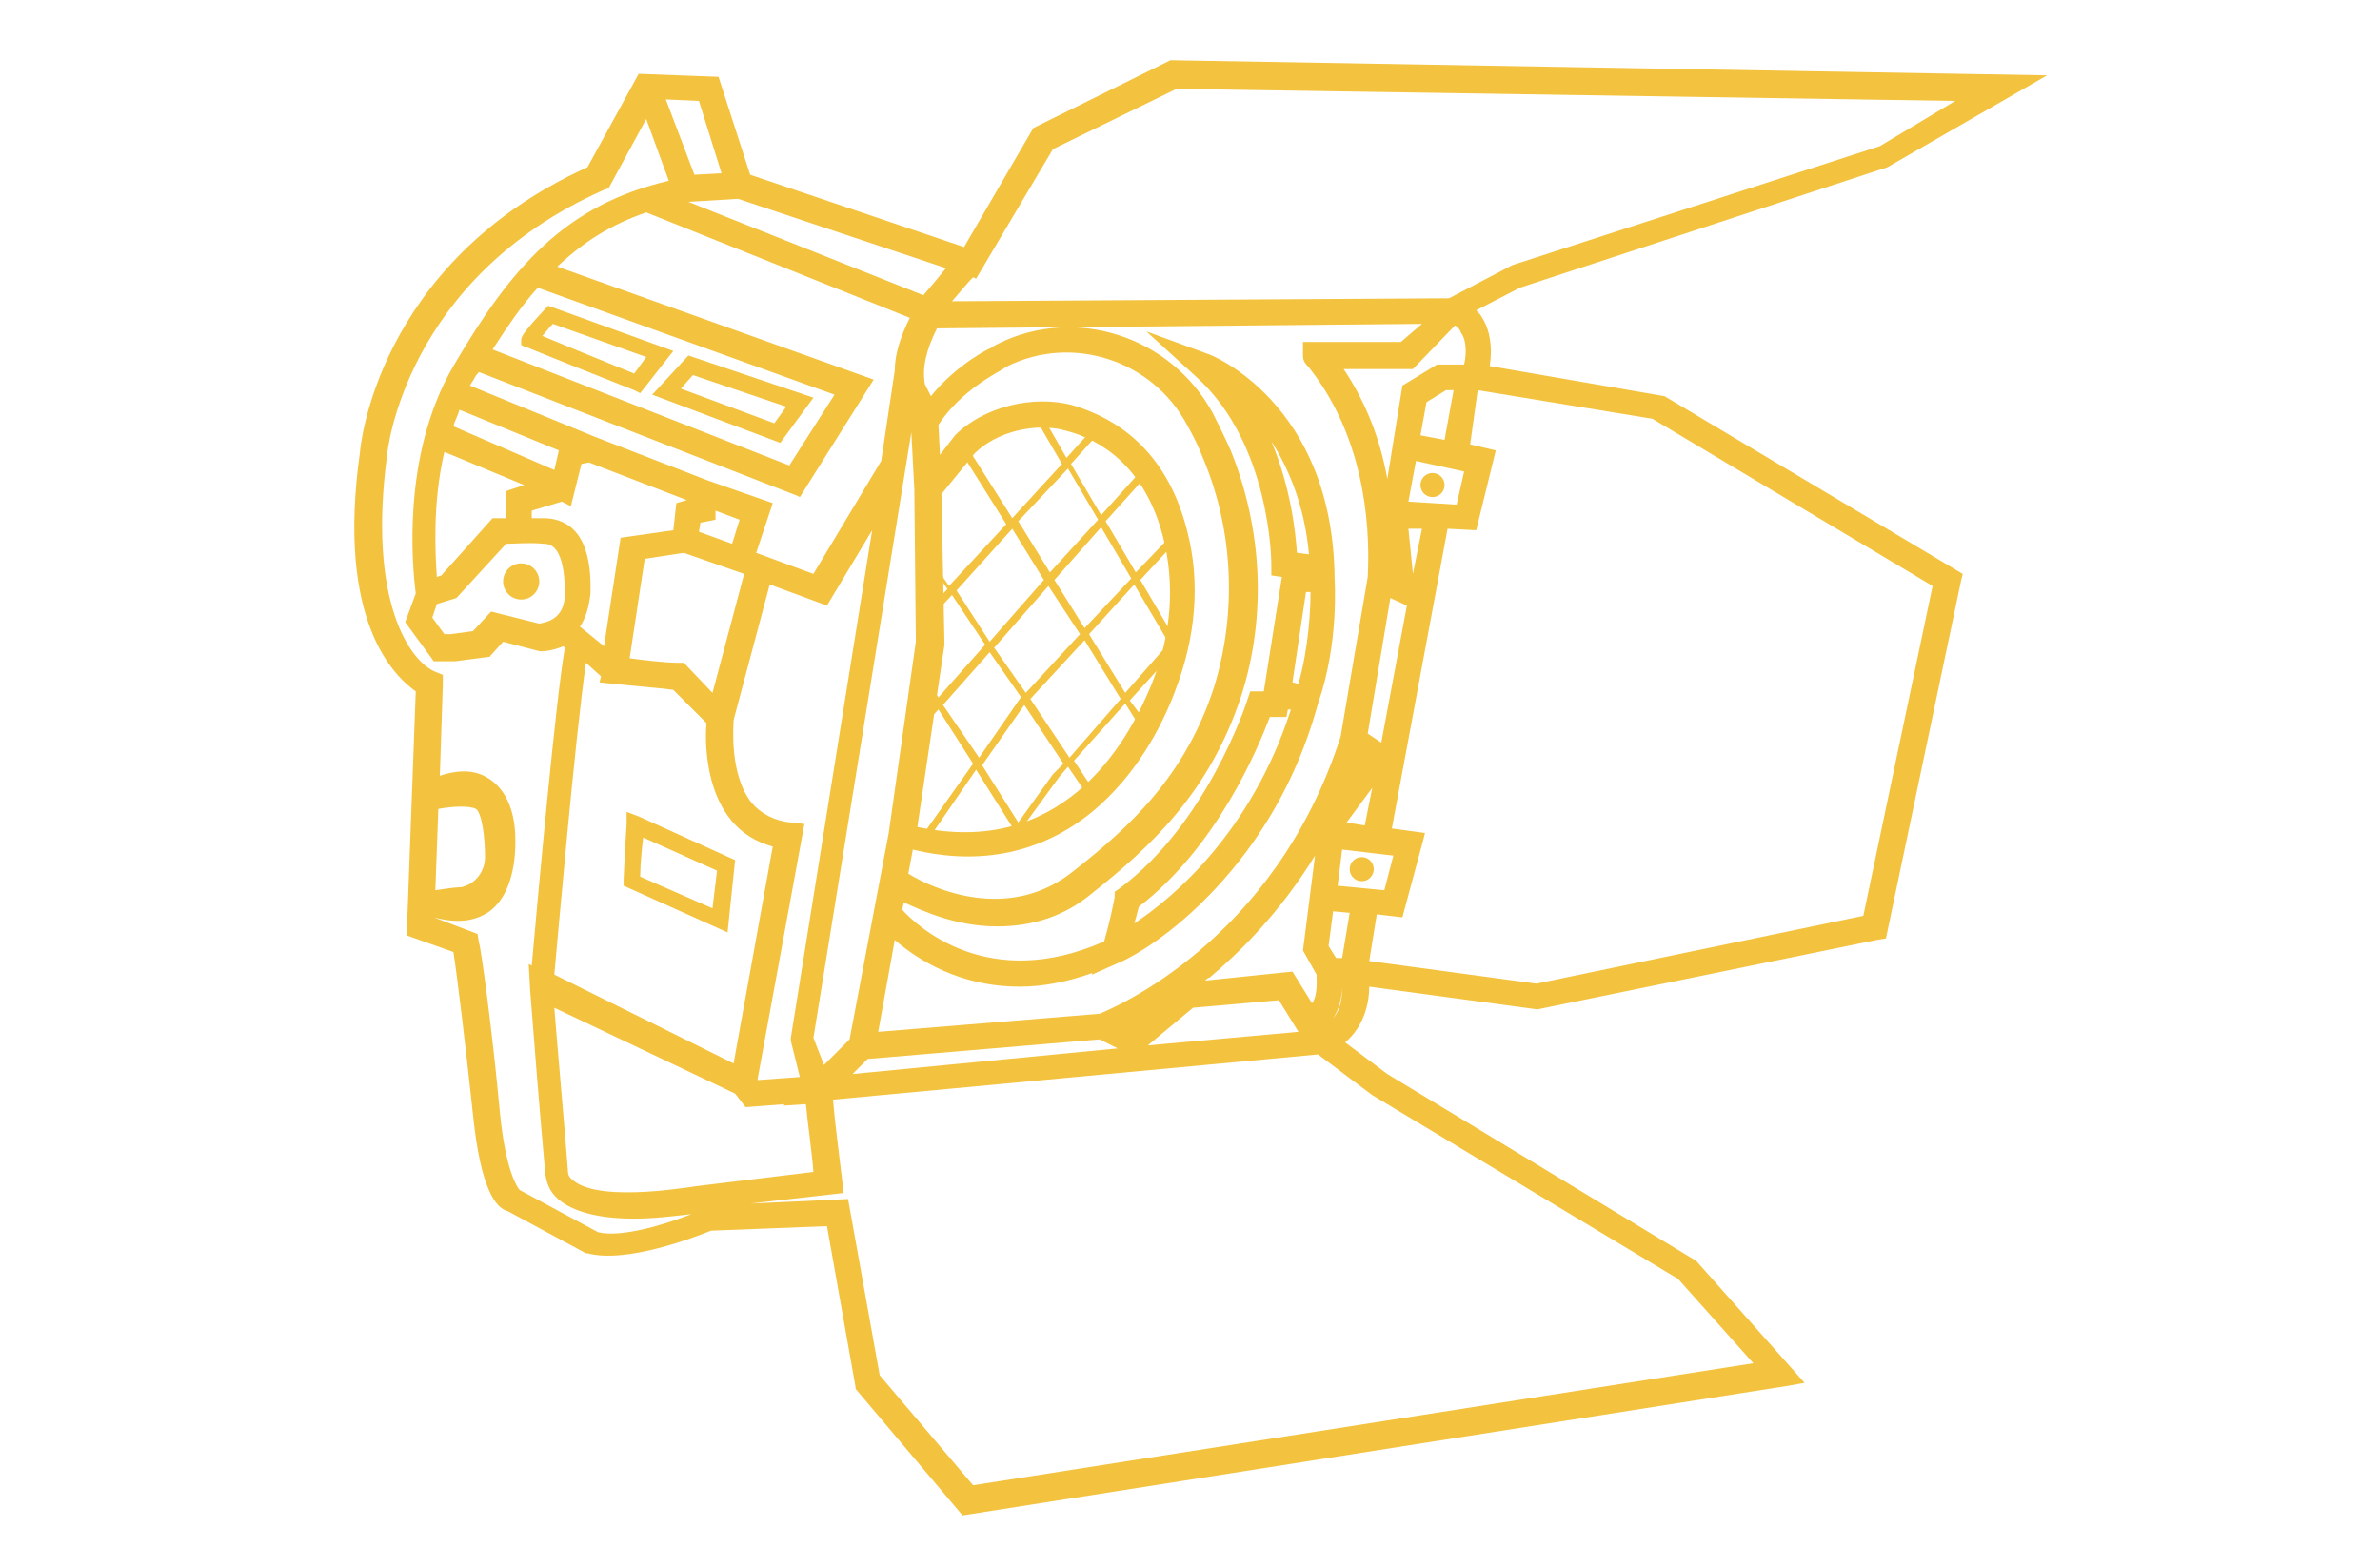 <?xml version="1.0" encoding="UTF-8"?> <!-- Generator: Adobe Illustrator 27.8.0, SVG Export Plug-In . SVG Version: 6.00 Build 0) --> <svg xmlns="http://www.w3.org/2000/svg" xmlns:xlink="http://www.w3.org/1999/xlink" version="1.1" id="Ebene_1" x="0px" y="0px" viewBox="0 0 158 104" style="enable-background:new 0 0 158 104;" xml:space="preserve"> <style type="text/css"> .st0{fill:#FFCD1C;} .st1{fill:#F3C23E;} </style> <path class="st1" d="M78.3,43l-0.1-0.1l0.4-0.4l-0.4-0.3L78,42.4l-2.3-3.9l2.5-2.7l0.1-0.1l-0.4-0.3L75.4,38l-2-3.4l2.7-3l0.1-0.1 l-0.4-0.3l-2.7,3l-2-3.4l1.8-2l0.1-0.1l-0.4-0.3l-1.8,2l-1.6-2.8l-0.1-0.1l-0.4,0.2l1.8,3.1l-3.3,3.6l-3.1-4.9l-0.1-0.1l-0.4,0.3 l3.2,5.1l-3.8,4.1l-1.3-1.9l-0.1-0.1L61.4,37l1.5,2.1l-1.4,1.5l-0.1,0.1l0.4,0.3l1.4-1.5l2.2,3.3l-3.1,3.5l-0.7-1.1l-0.1-0.1 l-0.4,0.3l0.9,1.3l-1.3,1.4l-0.1,0.1l0.4,0.3l1.3-1.4l2.3,3.6l-3.4,4.8l-0.1,0.1l0.4,0.3l3.3-4.8l2.4,3.8l-0.4,0.6l-0.1,0.1l0.4,0.3 l0.4-0.5l0.1,0.1l0.1,0.1l0.4-0.3l-0.2-0.4l2.4-3.3l0.6-0.7l1.3,1.9l0.1,0.1l0.4-0.3l-1.4-2.1l3.4-3.8l1,1.6l0.1,0.1l0.4-0.3 L75,46.5l3-3.3L78.3,43z M70,38.5l3.1-3.5l2,3.4L72,41.7L70,38.5z M71.7,42.1L68.1,46l-2.1-3l3.6-4.1L71.7,42.1z M70.9,31.1l2,3.4 L69.7,38l-2.1-3.4L70.9,31.1z M63.5,39.2l3.7-4.1l2.1,3.4l-3.6,4.1L63.5,39.2z M62.6,46.8l3.1-3.5l2.1,3l-0.1,0.1l-2.7,3.9 L62.6,46.8z M69.9,51.4l-2.3,3.2l-2.4-3.8l2.8-4l0,0l2.6,3.9L69.9,51.4z M71,50.3l-2.6-3.9l3.6-3.9l2.4,3.9L71,50.3z M74.7,46 l-2.4-3.9l3-3.3l2.3,3.9L74.7,46z"></path> <g> <g> <circle class="st1" cx="90.4" cy="57.7" r="0.8"></circle> </g> </g> <g> <g> <circle class="st1" cx="95.1" cy="32.2" r="0.8"></circle> </g> </g> <g> <g> <circle class="st1" cx="34.6" cy="38.6" r="1.2"></circle> </g> </g> <g> <path class="st1" d="M98.9,24.3c0.2-1.3,0-2.4-0.5-3.2c-0.1-0.2-0.2-0.3-0.4-0.5l2.9-1.5l24.4-8L135.9,5l-58.1-1l-0.1,0l-8.9,4.4 l-0.2,0.1L64,16.4l-14.2-4.8l-2.1-6.5l-5.3-0.2l-3.4,6.2c-14.1,6.4-15.1,18.8-15.1,18.9c-1.6,11.3,2.3,14.9,3.7,15.9L27,62.1 l3.1,1.1c0.2,1.2,0.8,6.1,1.3,10.8c0.5,4.9,1.5,6.2,2.3,6.4l5.2,2.8l0.1,0c2.6,0.7,7.2-1.1,8.2-1.5l7.7-0.3l1.9,10.7l0,0.1l7.1,8.4 l54.8-8.6l1.1-0.2l-7.2-8.1L92.1,71.3l-2.8-2.1c1.3-1.1,1.6-2.7,1.6-3.7L102,67l0.1,0l22.5-4.6l0.6-0.1l5-23.8l0.1-0.4l-19.8-11.8 L98.9,24.3z M92.5,56.8l-0.6,2.3l-3.1-0.3l0.3-2.4L92.5,56.8z M89,63.6l-0.3,0l-0.5-0.8l0.3-2.3l1.1,0.1l-0.5,3L89,63.6z M28.9,59.1l0.2-5.4c1.1-0.2,2.1-0.2,2.5,0c0.4,0.3,0.6,1.9,0.6,3.2c0,0.9-0.6,1.8-1.6,2C30.2,58.9,29.6,59,28.9,59.1z M28.8,60.9 c1.5,0.4,2.7,0.3,3.7-0.4c2-1.5,1.7-5,1.7-5.2c-0.1-1.8-0.8-3.1-1.9-3.7c-1-0.6-2.2-0.4-3.1-0.1l0.2-6.1l0-0.6l-0.5-0.2 c-1.7-0.7-4.5-4.7-3.2-14.4c0-0.1,1.1-11.7,14.4-17.6l0.3-0.1l2.5-4.6l1.5,4.1c-6.9,1.6-10.5,5.8-14.3,12.3 c-3.5,6-2.7,13.5-2.5,15.1l-0.7,1.9l1.9,2.6l1.4,0l2.3-0.3l0.9-1l2.3,0.6c0.2,0.1,1,0,1.7-0.3l0.1,0.1c-0.6,3.4-1.8,16.6-2.2,21.1 l-0.2-0.1l0.1,1.8c0.1,1.4,0.7,8.9,1,12.1c0.1,0.8,0.4,1.4,1.1,1.9c1,0.7,2.6,1.1,4.8,1.1c1.4,0,2.9-0.2,3.8-0.3 c-1.5,0.6-4.6,1.6-6.2,1.2l-5.2-2.8l0,0c-0.1-0.1-0.9-1.1-1.3-5c-0.5-5.5-1.3-11.3-1.4-11.4L31.7,62L28.8,60.9L28.8,60.9z M45.7,13.4l3.3-0.2l13.8,4.6c-0.4,0.5-0.9,1.1-1.5,1.8L45.7,13.4z M91.1,52.3l-0.5,2.5l-1.2-0.2L91.1,52.3z M90.3,50.4l-0.1,0.1 C90.2,50.5,90.2,50.5,90.3,50.4L90.3,50.4z M95.9,29.2l-1.6-0.3l0.4-2.2l1.3-0.8h0.5L95.9,29.2z M93.4,40.2l-1.7,9.1l-0.9-0.6 l1.5-9L93.4,40.2z M94.4,35.1l-0.6,3l-0.3-3L94.4,35.1z M93.5,33.3l0.5-2.7l3.2,0.7l-0.5,2.2L93.5,33.3z M97.2,24.2h-1.8l-2.3,1.4 l-1,6.2c-0.5-2.8-1.5-5.2-2.9-7.3h4.6l2.8-2.9c0.1,0.1,0.3,0.2,0.4,0.5C97.3,22.5,97.4,23.3,97.2,24.2z M32.7,23.2 c1.1-1.7,2-3,3-4.1l19.7,7.1l-3,4.7L32.7,23.2z M53.1,71.5l-2.8,0.2l0-0.1l3.1-16.9l-0.9-0.1c-1.1-0.1-2-0.6-2.6-1.3 c-1.5-1.9-1.2-5.1-1.2-5.5l2.4-9l3.8,1.4l3-5l-5.4,33.7l0,0.2L53.1,71.5z M47.3,46l-1.9-2L45,44c-0.1,0-1,0-3.2-0.3l1-6.6l2.6-0.4 l4,1.4L47.3,46z M47.5,34.5v-0.6l1.6,0.6l-0.5,1.6l-2.2-0.8l0.1-0.6L47.5,34.5z M38.6,30.8l0.5-0.1l6.5,2.5l-0.7,0.2l-0.2,1.8 l-3.5,0.5l-1.1,7.2l-1.6-1.3c0.4-0.6,0.6-1.3,0.7-2.2c0.1-3.2-0.9-4.9-3-5c-0.3,0-0.6,0-0.9,0v-0.5l2-0.6l0.6,0.3L38.6,30.8z M33.6,32.6v1.8c-0.3,0-0.5,0-0.5,0l-0.4,0l-3.4,3.8l-0.3,0.1c-0.1-1.5-0.3-4.9,0.5-8.3l5.3,2.2L33.6,32.6z M30.3,39.7l3.3-3.6 c0.5,0,1.6-0.1,2.5,0c0.4,0,1.4,0.1,1.4,3.3c0,1.7-1.2,1.9-1.7,2l-3.2-0.8l-1.2,1.3l-1.5,0.2h-0.4L28.7,41l0.3-0.9L30.3,39.7z M39.9,44.9l-0.1,0.4l0.9,0.1c2,0.2,3.4,0.3,4,0.4l2.2,2.2c-0.1,1.1-0.1,4.3,1.6,6.4c0.7,0.9,1.7,1.5,2.8,1.8l-2.6,14.4l-11.9-5.9 c0.2-2.2,1.4-15.9,2.1-20.7L39.9,44.9z M48.8,72.6l0.7,0.9l2.6-0.2l-0.1,0.1l1.5-0.1c0.1,1.1,0.4,3.2,0.5,4.5l-7.4,0.9l0,0 c-0.3,0-6.6,1.2-8.5-0.3c-0.3-0.2-0.4-0.4-0.4-0.7c-0.2-2.7-0.7-8.2-0.9-10.8L48.8,72.6z M58.5,30.6L54,38.1l-3.8-1.4l1.1-3.3 L47,31.9L39.5,29l-8.3-3.4c0.1-0.2,0.2-0.3,0.3-0.5c0.1-0.2,0.2-0.3,0.3-0.4l21.1,8.2l0.2,0.1l4.9-7.8l-21-7.5 c1.8-1.7,3.6-2.8,5.9-3.6l17.5,7c-0.6,1.2-1,2.4-1,3.5L58.5,30.6z M30.1,28.3c0.1-0.4,0.3-0.7,0.4-1.1l6.6,2.7l-0.3,1.3L30.1,28.3z M85.8,45.3l0.9-6h0.3c0,1.1-0.1,3.6-0.8,6.1L85.8,45.3z M86.9,37.6l0-0.4C86.9,37.3,86.9,37.4,86.9,37.6L86.9,37.6z M86.1,36.7 c-0.1-1.4-0.4-4.3-1.7-7.4c1.1,1.7,2.2,4.2,2.5,7.5L86.1,36.7z M75.3,61.3c0.1-0.3,0.2-0.7,0.3-1.1c5.2-4,7.9-10.5,8.7-12.6l1.1,0 l0.1-0.5l0.2,0C83.1,55.2,77.9,59.6,75.3,61.3z M62.5,32.8l2.2-2.7c1.4-1.4,4-2.1,6.1-1.5c2.3,0.6,5.2,2.4,6.4,7 c0.8,3.1,0.6,6.4-0.7,9.7c-1.8,4.5-6.2,11.6-15.6,9.6l1.8-12.1L62.5,32.8z M72.5,53.9c2.9-2.4,4.6-5.6,5.5-8 c1.4-3.6,1.7-7.3,0.8-10.7c-1.4-5.5-4.9-7.5-7.6-8.3c-2.6-0.7-5.9,0.1-7.8,2l-1,1.3l-0.1-2c1.5-2.3,4-3.5,4.1-3.6 c0.2-0.1,0.3-0.2,0.5-0.3c4.3-2.1,9.6-0.4,11.9,3.9c0.4,0.7,0.8,1.5,1.1,2.3c2,4.8,2.2,10.2,0.7,15.1c-1.9,5.9-5.6,9.3-9.3,12.2 c-4.3,3.5-9.4,1.2-11,0.2l0.3-1.6C65.1,57.5,69.2,56.6,72.5,53.9z M60.8,42.6L59,55.3L56.4,69l-1.7,1.7L54,68.9l6.5-40.2l0.2,3.8 L60.8,42.6z M73,69l1.2,0.6l-17.6,1.7l1-1L73,69z M84.9,66.4l1.3,2.1l-10,0.9l3-2.5L84.9,66.4z M86.5,63.1L86.5,63.1l0.9,1.6 c0,0.3,0.1,1.4-0.3,1.9l-1.3-2.1L80,65.1c0.1-0.1,0.2-0.2,0.3-0.2c1.9-1.6,4.6-4.2,7-8.1L86.5,63.1z M73,67.3l-14.7,1.2l1.1-6.1 c1.5,1.3,4.3,3.1,8.3,3.1c1.5,0,3.1-0.3,4.8-0.9l0,0.1l1.8-0.8c0.3-0.1,2.6-1.2,5.3-3.8c2.6-2.5,6.1-6.8,7.9-13.4 c1.4-4,1.1-8.1,1.1-8.3c-0.1-11.7-8.3-14.9-8.4-14.9L76.1,22l3.3,3c5,4.5,5,12.4,5,12.5l0,0.7l0.7,0.1l-1.2,7.6l-0.9,0l-0.2,0.6 c-0.1,0.3-2.7,8.2-8.5,12.5L74,59.2L74,59.5c0,0.2-0.4,2-0.7,3c-7.7,3.4-12.4-1-13.4-2.1l0.1-0.5c1.3,0.6,3.5,1.6,6.2,1.6 c2.4,0,4.5-0.7,6.3-2.2c3.9-3.1,7.8-6.7,9.9-13.1c1.7-5.3,1.4-11.1-0.7-16.3c-0.4-0.9-0.8-1.7-1.2-2.5c-2.8-5.1-9.1-7.1-14.2-4.6 c-0.2,0.1-0.4,0.2-0.5,0.3c-0.1,0-2.3,1.1-4,3.2l-0.4-0.8c-0.2-1.1,0.1-2.3,0.8-3.7l32.2-0.3L93,22.7h-6.5v0.9 c0,0.3,0.1,0.5,0.4,0.8c3.5,4.4,4.1,10,3.9,13.9L89,48.9C84.6,62.6,73.7,67,73,67.3z M56,79.2l-0.1-0.9c-0.2-1.7-0.5-4-0.6-5.3 l32.2-3l3.6,2.7l20.3,12.2l5,5.6l-51.8,8.1l-6.2-7.3l-2.1-11.7l-6.5,0.3L56,79.2z M89.1,65.4c0,0.6,0,1.5-0.6,2.2 C88.9,67,89.1,66.2,89.1,65.4L89.1,65.4z M91.4,60.7l1.7,0.2l1.4-5.2l0.1-0.4L92.4,55l3.7-19.9l1.9,0.1l1.3-5.3l-1.7-0.4l0.5-3.6 l11.6,1.9l18.6,11.1l-4.6,21.9L102,65.3l-11.1-1.5L91.4,60.7z M63.2,20c0.6-0.7,1.1-1.3,1.4-1.6l0.2,0.1l5.1-8.6l8.2-4l51.7,0.8 l-5,3l-24.4,7.9l-4.2,2.2L63.2,20z M46.1,11.6l-1.9-5l2.2,0.1l1.5,4.8L46.1,11.6z"></path> <g> <path class="st1" d="M34.9,22.6l0,0.1l0.1,0.1c0.1,0.1,2.5,1.1,7.2,2.9l0.2,0.1l1.9-2.4l-7.7-2.8l-0.1,0.1 C34.8,22.3,34.9,22.4,34.9,22.6z M36.7,21.2l6.7,2.4l-1.2,1.5c-2.4-1-5.8-2.3-6.7-2.7C35.7,22.2,36.2,21.6,36.7,21.2z"></path> <path class="st1" d="M42.5,26.1l-0.4-0.2C35,23.1,34.9,23,34.8,23l-0.2-0.1l0-0.3c0-0.2,0-0.4,1.6-2.1l0.2-0.2l8.3,3L42.5,26.1z M36,22.3c1.2,0.5,4.1,1.7,6.1,2.5l0.8-1.1l-6.2-2.2C36.4,21.8,36.2,22.1,36,22.3z"></path> </g> <g> <path class="st1" d="M51.7,29.1l1.8-2.4L45.8,24l-2,2.1L51.7,29.1z M45.9,24.6l6.8,2.3l-1.2,1.5l-6.8-2.5L45.9,24.6z"></path> <path class="st1" d="M51.8,29.4l-8.5-3.2l2.4-2.6l8.3,2.8L51.8,29.4z M45.2,25.8l6.2,2.3l0.8-1.1L46,24.9L45.2,25.8z"></path> </g> <g> <path class="st1" d="M48.5,57.3l-6.2-2.8l-0.4-0.2l0,0.4c0,0.1-0.1,2.3-0.2,3.8l0,0.2l6.4,2.8L48.5,57.3z M47.6,60.8l-5.4-2.4 c0-0.7,0.1-2.4,0.2-3.2l5.5,2.5L47.6,60.8z"></path> <path class="st1" d="M48.3,61.9l-6.9-3.1l0-0.4c0.1-2.3,0.2-3.7,0.2-3.7l0-0.8l0.8,0.3l6.4,2.9L48.3,61.9z M42.5,58.2l4.8,2.1 l0.3-2.5l-4.9-2.2C42.6,56.4,42.5,57.5,42.5,58.2z"></path> </g> </g> </svg> 